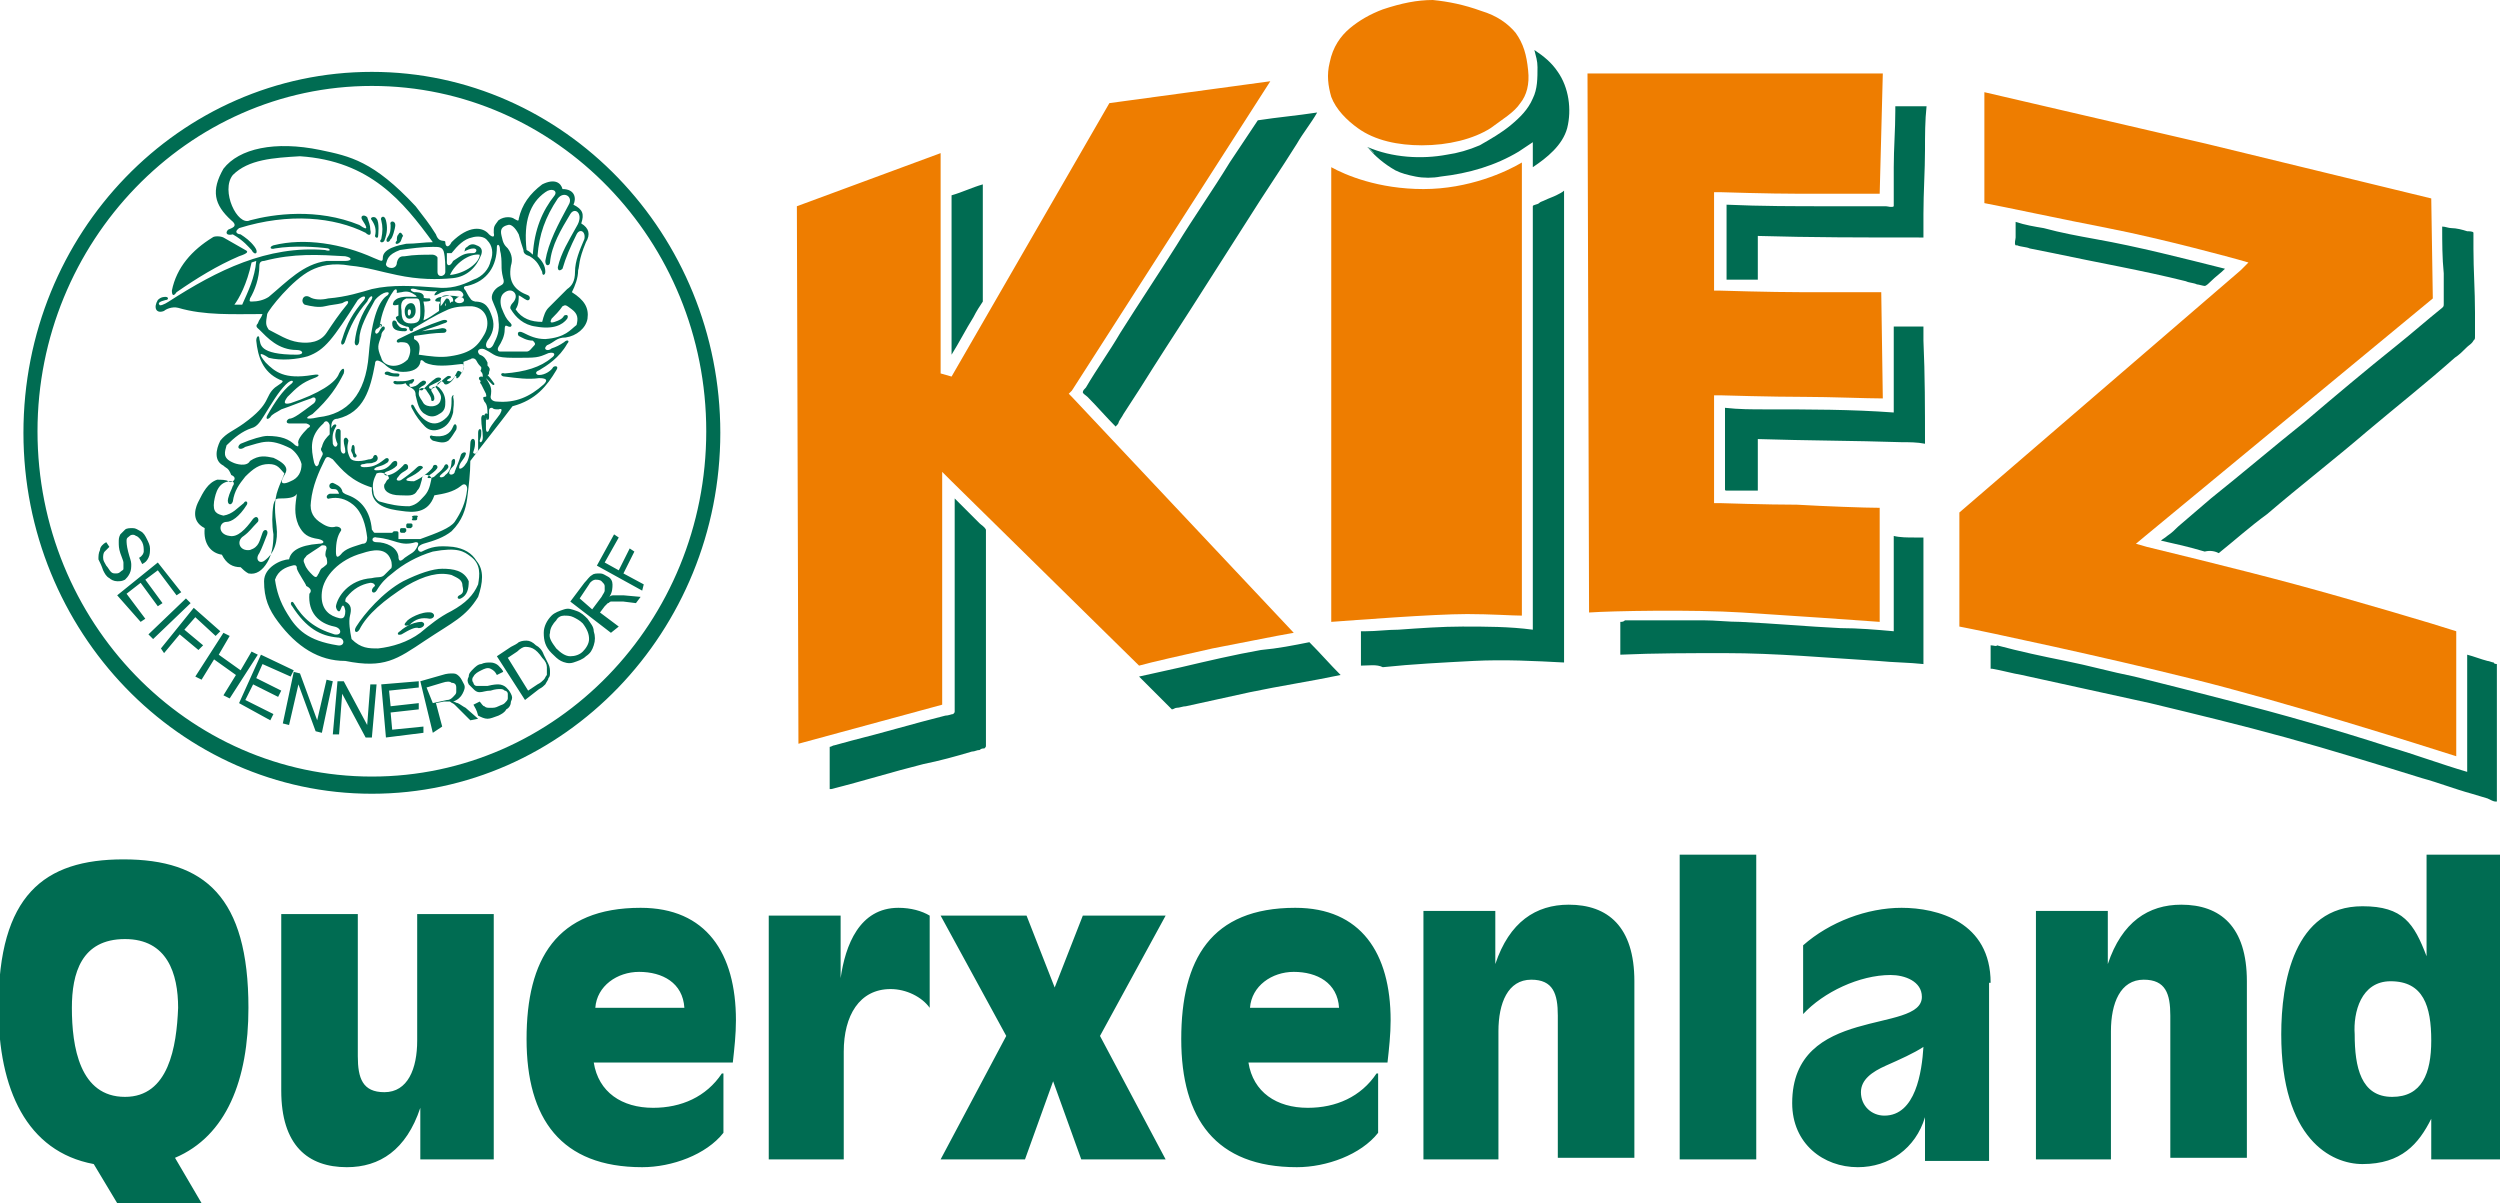 <svg version="1.1" xmlns="http://www.w3.org/2000/svg" width="160px" height="77px" viewBox="-219 362 160 77">
<path fill-rule="evenodd" clip-rule="evenodd" fill="#006C52" d="M-195.2,367.5c11.8,0,21.4,9.9,21.4,22.1  c0,12.2-9.6,22.1-21.4,22.1c-11.8,0-21.4-9.9-21.4-22.1C-216.6,377.5-207,367.5-195.2,367.5 M-195.2,366.6  c12.3,0,22.3,10.4,22.3,23.1c0,12.7-10,23.1-22.3,23.1c-12.3,0-22.3-10.4-22.3-23.1C-217.5,376.9-207.5,366.6-195.2,366.6z   M-206.5,405.3l1.8-2.8l0.4,0.2l-0.7,1.2l1.4,1l0.7-1.2l0.4,0.2l-1.8,2.8l-0.4-0.2l0.8-1.3l-1.4-1l-0.8,1.3L-206.5,405.3z   M-208.7,403.5l2.1-2.6l1.7,1.5l-0.3,0.3l-1.3-1.2l-0.7,0.8l1.2,1l-0.3,0.3l-1.2-1l-1,1.2L-208.7,403.5z M-209.5,402.6l2.4-2.3  l0.3,0.3l-2.4,2.3L-209.5,402.6z M-211.5,400.1l2.6-2.1l1.5,1.9l-0.3,0.2l-1.2-1.6l-0.8,0.6l1.1,1.5l-0.3,0.2l-1.1-1.5l-0.9,0.7  l1.2,1.6l-0.3,0.2L-211.5,400.1z M-212.2,396.7l0.2,0.3c-0.1,0.1-0.2,0.2-0.3,0.3c-0.1,0.1-0.1,0.3-0.1,0.4c0,0.2,0.1,0.3,0.2,0.5  c0.1,0.1,0.2,0.3,0.3,0.4c0.1,0.1,0.2,0.1,0.3,0.1c0.1,0,0.2,0,0.3-0.1c0.1-0.1,0.2-0.1,0.2-0.2c0-0.1,0-0.2,0-0.4  c0-0.1-0.1-0.3-0.2-0.6c-0.1-0.3-0.1-0.5-0.1-0.7c0-0.2,0-0.3,0.1-0.5c0.1-0.1,0.2-0.2,0.3-0.3c0.1-0.1,0.3-0.1,0.5-0.1  c0.2,0,0.3,0.1,0.5,0.2c0.2,0.1,0.3,0.3,0.4,0.5c0.1,0.2,0.2,0.4,0.2,0.6c0,0.2,0,0.4-0.1,0.6c-0.1,0.2-0.2,0.3-0.4,0.4l-0.2-0.4  c0.2-0.1,0.3-0.3,0.3-0.4c0-0.2,0-0.4-0.1-0.6c-0.1-0.2-0.3-0.4-0.4-0.4c-0.1-0.1-0.3-0.1-0.4,0c-0.1,0.1-0.2,0.1-0.2,0.3  c0,0.1,0,0.3,0.1,0.7c0.1,0.4,0.2,0.6,0.2,0.8c0,0.2,0,0.4-0.1,0.6c-0.1,0.2-0.2,0.3-0.3,0.4c-0.2,0.1-0.3,0.1-0.5,0.1  c-0.2,0-0.4-0.1-0.5-0.2c-0.2-0.1-0.3-0.3-0.4-0.5c-0.1-0.3-0.2-0.5-0.3-0.7c0-0.2,0-0.4,0.1-0.6  C-212.6,397-212.4,396.8-212.2,396.7z M-191.3,407l0.9-0.2c0.2,0,0.3-0.1,0.4-0.2c0.1-0.1,0.2-0.2,0.2-0.3c0-0.1,0-0.2,0-0.3  c0-0.2-0.1-0.3-0.3-0.3c-0.1-0.1-0.3-0.1-0.6,0l-1,0.3L-191.3,407z M-191.3,408.9l-0.8-3.3l1.4-0.4c0.3-0.1,0.5-0.1,0.7-0.1  c0.2,0,0.3,0.1,0.4,0.2c0.1,0.1,0.2,0.3,0.3,0.5c0.1,0.2,0,0.4-0.1,0.6c-0.1,0.2-0.3,0.4-0.6,0.5c0.1,0,0.2,0.1,0.3,0.1  c0.2,0.1,0.3,0.2,0.5,0.3l0.8,0.7l-0.5,0.1l-0.6-0.6c-0.2-0.2-0.3-0.3-0.4-0.4c-0.1-0.1-0.2-0.1-0.3-0.2c-0.1,0-0.1,0-0.2,0  c-0.1,0-0.1,0-0.2,0l-0.5,0.1l0.4,1.5L-191.3,408.9z M-194.3,409.2l-0.3-3.4l2.4-0.2l0,0.4l-1.9,0.2l0.1,1l1.8-0.2l0,0.4l-1.8,0.2  l0.1,1.1l2-0.2l0,0.4L-194.3,409.2z M-197.7,409l0.3-3.4l0.4,0l1.5,2.8l0.2-2.6l0.4,0l-0.3,3.4l-0.4,0l-1.5-2.8l-0.2,2.6L-197.7,409  z M-200.9,408.3l0.7-3.3l0.4,0.1l1.1,3l0.6-2.6l0.4,0.1l-0.7,3.3l-0.4-0.1l-1.1-3l-0.6,2.6L-200.9,408.3z M-177.9,399.8l-2.9-1.6  l1.1-2l0.3,0.2l-0.9,1.6l0.9,0.5l0.7-1.4l0.3,0.2l-0.7,1.4l1.3,0.7L-177.9,399.8z M-181.1,401l0.6-0.8c0.1-0.2,0.2-0.3,0.2-0.4  c0-0.1,0-0.2,0-0.3c0-0.1-0.1-0.2-0.2-0.3c-0.1-0.1-0.3-0.1-0.4-0.1c-0.1,0-0.3,0.1-0.4,0.3l-0.6,0.9L-181.1,401z M-179.9,402.5  l-2.6-2l0.9-1.2c0.2-0.2,0.3-0.4,0.5-0.5c0.1-0.1,0.3-0.1,0.5-0.1c0.2,0,0.3,0.1,0.5,0.2c0.2,0.1,0.3,0.3,0.3,0.5  c0,0.2,0,0.5-0.2,0.8c0.1-0.1,0.2-0.1,0.3-0.1c0.2,0,0.4,0,0.6,0l1.1,0.1l-0.3,0.4l-0.8-0.1c-0.2,0-0.4,0-0.5,0c-0.1,0-0.2,0-0.3,0  c-0.1,0-0.1,0.1-0.2,0.1c0,0-0.1,0.1-0.2,0.2l-0.3,0.4l1.2,0.9L-179.9,402.5z M-183.4,403.5c0.3,0.3,0.6,0.5,0.9,0.5  c0.3,0,0.6-0.1,0.8-0.3c0.2-0.2,0.4-0.5,0.4-0.8c0-0.3-0.1-0.6-0.4-1c-0.2-0.2-0.4-0.3-0.6-0.4c-0.2-0.1-0.4-0.1-0.6-0.1  c-0.2,0-0.4,0.1-0.5,0.3c-0.2,0.2-0.4,0.5-0.4,0.8C-183.9,402.8-183.7,403.1-183.4,403.5z M-183.7,403.8c-0.4-0.4-0.5-0.8-0.5-1.3  c0-0.4,0.2-0.8,0.5-1.1c0.2-0.2,0.5-0.3,0.8-0.4c0.3-0.1,0.5,0,0.8,0.1c0.3,0.1,0.5,0.3,0.7,0.5c0.2,0.3,0.4,0.5,0.4,0.8  c0.1,0.3,0.1,0.6,0,0.9c-0.1,0.3-0.2,0.5-0.5,0.7c-0.2,0.2-0.5,0.3-0.8,0.4c-0.3,0.1-0.6,0-0.8-0.1  C-183.3,404.2-183.5,404-183.7,403.8z M-185.2,406.2l0.6-0.4c0.2-0.1,0.3-0.2,0.4-0.3c0.1-0.1,0.1-0.2,0.2-0.3c0-0.1,0-0.3,0-0.5  c0-0.2-0.1-0.4-0.3-0.6c-0.2-0.3-0.4-0.5-0.6-0.6c-0.2-0.1-0.4-0.1-0.5-0.1c-0.1,0-0.3,0.1-0.5,0.3l-0.6,0.4L-185.2,406.2z   M-185.4,406.8l-1.8-2.8l0.9-0.6c0.2-0.1,0.4-0.2,0.5-0.3c0.2-0.1,0.4-0.1,0.5-0.1c0.2,0,0.4,0.1,0.6,0.3c0.2,0.1,0.4,0.3,0.5,0.6  c0.1,0.2,0.2,0.4,0.3,0.6c0.1,0.2,0.1,0.4,0.1,0.5c0,0.2,0,0.3-0.1,0.4c0,0.1-0.1,0.2-0.2,0.4c-0.1,0.1-0.2,0.2-0.4,0.3  L-185.4,406.8z M-188.7,407.1l0.4-0.2c0.1,0.1,0.2,0.3,0.3,0.3c0.1,0.1,0.2,0.1,0.4,0.1c0.2,0,0.3,0,0.5-0.1  c0.2-0.1,0.3-0.1,0.4-0.2c0.1-0.1,0.2-0.2,0.2-0.3c0-0.1,0-0.2,0-0.3c0-0.1-0.1-0.2-0.2-0.2c-0.1-0.1-0.2-0.1-0.3-0.1  c-0.1,0-0.3,0-0.6,0.1c-0.3,0-0.5,0.1-0.7,0.1c-0.2,0-0.3-0.1-0.4-0.2c-0.1-0.1-0.2-0.2-0.3-0.3c-0.1-0.2-0.1-0.3,0-0.5  c0-0.2,0.1-0.3,0.3-0.5c0.1-0.1,0.3-0.3,0.5-0.3c0.2-0.1,0.4-0.1,0.6-0.1c0.2,0,0.4,0.1,0.5,0.2c0.1,0.1,0.3,0.3,0.3,0.4l-0.4,0.2  c-0.1-0.2-0.2-0.3-0.4-0.4c-0.2-0.1-0.4,0-0.6,0.1c-0.2,0.1-0.4,0.2-0.5,0.4c-0.1,0.1-0.1,0.3,0,0.4c0,0.1,0.1,0.2,0.2,0.2  c0.1,0,0.3,0,0.7,0c0.4-0.1,0.6-0.1,0.7-0.1c0.2,0,0.4,0.1,0.5,0.2c0.1,0.1,0.2,0.2,0.3,0.4c0.1,0.2,0.1,0.3,0,0.5  c0,0.2-0.1,0.4-0.3,0.5c-0.1,0.2-0.3,0.3-0.5,0.4c-0.3,0.1-0.5,0.2-0.7,0.2c-0.2,0-0.4-0.1-0.6-0.2  C-188.5,407.4-188.6,407.3-188.7,407.1z M-203.7,407l1.4-3.1l2.1,1l-0.2,0.4l-1.8-0.8l-0.4,0.9l1.6,0.8l-0.2,0.4l-1.6-0.8l-0.5,1  l1.8,0.9l-0.2,0.4L-203.7,407z M-203.3,378c-0.5-0.3-0.9-0.5-1.4-0.8c-0.2-0.1-0.6-0.1-0.7,0c-1.3,0.8-2.3,1.9-2.6,3.4  c0,0.3,0.1,0.4,0.3,0.1c1.3-0.9,2.6-1.7,4-2.3C-203.1,378.2-203.1,378.1-203.3,378z M-204.7,391.8c-0.6-0.3-0.5-1-0.2-1.6  c0.4-0.5,0.8-0.6,1.5-1.1c1.8-1.3,1.3-1.7,2-2.3c0.4-0.3,0.7-0.4,0.3-0.5c-1.1-0.5-1.4-1.5-1.5-2.5c0-0.3,0.2-0.4,0.2-0.1  c0.1,0.3-0.1,1,2.4,1c0.5,0,0.4-0.3,0-0.3c-1.2,0-1.9-0.8-2.4-1.3c-0.1-0.1-0.3-0.2-0.1-0.4c0.1-0.3,0.2-0.3,0.3-0.6  c-1.9,0-3.7,0.1-5.4-0.4c-0.4-0.1-0.8,0.1-0.9,0.2c-0.5,0.2-0.7-0.2-0.4-0.7c0.2-0.2,0.4-0.2,0.5-0.2c0.2,0,0.2,0.2,0,0.2  c-0.4,0.1-0.5,0.2-0.4,0.3c0,0.1,0.3,0,0.6-0.2c3.1-2,6.3-3.6,10-3.3c0.3,0.1,0.4,0,0.2-0.1c-0.7-0.1-2.2-0.2-3.4,0  c-0.3,0.1-0.4-0.1-0.1-0.2c2-0.5,4.4-0.1,6.4,0.8c0.5,0.2,0.6,0.3,0.6,0c0-0.6,1-0.8,1.5-0.9c0.6,0,1.2-0.1,1.7-0.1  c-1.9-2.6-4-5.2-8.5-5.5c-1.7,0.1-3.3,0.2-4.3,1.2c-0.8,1,0.3,3.3,1.1,2.9c1.5-0.4,4.3-0.8,7,0.3c0.7,0.5,0.4,0,0.2-0.3  c-0.2-0.3,0.1-0.4,0.3-0.2c0.1,0.3,0.2,0.5,0.2,0.8c0.1,0.4-0.1,0.4-0.3,0.2c-2-1-4.9-1.3-8.1-0.3c-0.4,0.3,0,0.4,0.1,0.4  c0.3,0.2,0.6,0.4,0.9,0.8c0.3,0.4,0,0.6-0.2,0.2c-0.2-0.2-0.5-0.6-1.2-1c-0.4,0.1-0.5-0.1-0.3-0.3c0.2-0.1,0.7-0.2,0.2-0.6  c-1.1-1-1.3-1.9-0.5-3.3c1-1.3,3.3-1.8,6.2-1.2c1.9,0.4,3.4,0.7,6.1,3.6c0.6,0.8,0.8,1,1.3,1.8c0.2,0.6,0.6,0.3,0.6,0.5  c0,0.3,0.2,0.4,0.4,0c1.1-1.1,2-1,2.4-0.5c0.1,0.1,0.4,0.3,0.3-0.1c0-0.4,0-0.4,0.3-0.8c0.4-0.3,0.9-0.2,1-0.1  c0.2,0.1,0.3,0.2,0.3,0c0.2-0.9,0.7-1.6,1.5-2.2c0.8-0.4,1.2-0.1,1.3,0.3c0.8,0,0.9,0.6,0.7,1c0.6,0.3,0.7,0.6,0.5,1.2  c0.5,0.3,0.6,0.7,0.3,1.2c-0.5,1.2-0.4,1.5-0.5,1.8c0,0.5-0.2,1-0.4,1.4c0.8,0.5,1.1,1,1,1.7c-0.1,0.6-0.7,1.1-1.4,1.2  c-0.6,0-0.7,0.3-1.2,0.5c-0.3,0.3,0.1,0.4,0.3,0.2c0.3-0.1,0.5-0.2,0.8-0.4c0.2-0.2,0.4-0.1,0.2,0.1c-0.5,0.9-1.3,1.4-1.8,1.7  c-0.3,0.1-0.2,0.3,0,0.3c0.4,0,0.8-0.3,0.9-0.5c0.1-0.1,0.4-0.1,0.2,0.2c-0.6,1-1.3,1.9-2.8,2.3c-0.9,1.2-1.8,2.3-2.7,3.5  c0,0.8-0.1,1.6-0.2,2.4c-0.1,0.7-0.3,1.4-1,2.1c-0.5,0.4-1.1,0.6-1.8,0.8c-0.6,0.2-0.3,0.6-0.1,0.5c0.6-0.3,1-0.4,2-0.3  c0.7,0.1,1.2,0.4,1.5,0.9c0.5,0.6,0.4,1.4,0.1,2.3c-0.8,1.3-1.6,1.6-3.4,2.8c-1.8,1.2-2.6,1.8-5.1,1.3c-1.7,0-3.1-0.9-4.3-2.5  c-0.6-0.8-0.9-1.5-0.9-2.6c0-0.9,1.1-1.4,1.6-1.4c0.1-0.5,0.6-0.9,1.9-1c0.4,0,0.4-0.2,0-0.3c-0.7-0.1-1-0.3-1.3-0.9  c-0.3-0.7-0.2-1.3-0.1-2c-0.1,0.2-0.4,0.3-1,0.3c-0.3,0-0.4,0-0.5,0.4c-0.1,0.6-0.1,1.3,0,1.9c0,0.7-0.1,1.3-0.4,1.8  c-0.3,0.5-0.7,0.8-1.2,0.7c-0.2-0.1-0.4-0.3-0.5-0.4c-0.5,0-0.9-0.2-1.2-0.8c-0.7-0.1-1.2-0.7-1.1-1.7c-1-0.5-0.5-1.5-0.4-1.7  c0.3-0.6,0.6-1.2,1.2-1.4c0.2,0,0.6,0,0.7,0.1c0.2,0.2,0.7-0.2,0.2-0.4C-204.4,391.9-204.5,392-204.7,391.8z M-186,381.8  c0.2-0.3,0.2-0.6,0.2-0.9c0.2,0.1,0.3,0.2,0.5,0.3c0.2,0.1,0.3-0.2,0.1-0.3c-0.8-0.3-1.3-0.8-1.1-1.9c0.1-0.3,0.1-0.7-0.2-1.1  c-0.2-0.2-0.3-0.3-0.4-0.8c-0.1-0.4,0-0.6,0.4-0.7c0.3-0.1,0.6,0.4,0.7,0.6c0.1,0.4,0.2,0.7,0.3,1c0,0.2,0.1,0.3,0.4,0.4  c0.5,0.3,0.6,0.6,0.8,1c0,0.3,0.2,0.2,0.2,0c0-0.4-0.2-0.7-0.5-1c0.1-1.4,0.5-2.5,1.3-3.7c0.4-0.5,1-0.1,0.7,0.4  c-0.7,1.3-1.3,2.4-1.5,3.6c0,0.4,0.3,0.3,0.3,0.1c0.1-1.1,0.7-2.1,1.3-3.1c0.3-0.5,0.9,0,0.4,0.8c-0.5,0.9-1,1.7-1.2,2.6  c0,0.3,0.2,0.2,0.3,0.1c0.2-0.7,0.5-1.4,0.9-2.2c0.2-0.4,0.6-0.2,0.5,0.3c-0.3,0.7-0.6,1.4-0.6,2.1c0,0.6-0.2,0.9-0.5,1.1  c-0.4,0.4-0.8,0.8-1.2,1.2c-0.2,0.2-0.3,0.5-0.4,0.9C-185,382.6-185.6,382.4-186,381.8z M-184.9,378.3c-0.1-0.1-0.2-0.2-0.4-0.3  c-0.2-1.8,0.2-3,1.2-3.7c0.4-0.3,0.8-0.1,0.6,0.2C-184.3,375.5-184.8,376.7-184.9,378.3z M-186.8,380.8c-0.2,0.2-0.2,0.6-0.1,0.9  c0.2,0.5,0.3,0.7,0.5,0.9c0.1,0.1,0.2,0.2,0.1,0.3c-0.2,0.1-0.4-0.3-0.4,0.2c0,0.4-0.2,0.8-0.4,1.1c-0.1,0.2,0,0.3,0.1,0.3  c0.6,0,1.1,0,1.7,0c0.2,0,0.3-0.2,0.5-0.4c0.1-0.1,0-0.2-0.1-0.3c-0.4,0-0.7-0.2-0.9-0.3c-0.1-0.1-0.1-0.4,0.3-0.2  c0.4,0.2,0.8,0.4,1.4,0.4c1.3-0.1,1.6-0.6,2-0.9c0.1-0.4,0.1-0.7-0.3-1c-0.4-0.3-0.4-0.3-0.6-0.2c-0.2,0.3-0.5,0.6-0.7,0.8  c-0.1,0.2-0.1,0.3,0.2,0.2c0.3-0.1,0.5-0.2,0.6-0.4c0.2-0.1,0.3,0,0.2,0.2c-0.3,0.4-0.9,0.7-2,0.5c-0.8-0.1-1.3-0.6-1.6-1.1  c-0.1-0.1,0-0.3,0.1-0.4c0.2-0.2,0.3-0.5,0.1-0.7C-186.3,380.5-186.6,380.6-186.8,380.8z M-194.2,380.9c-0.5,0.3-1,1.3-1.2,3.8  c-0.2,2.6-1.4,3.8-3.2,4c-0.4,0.1-1.2,0.2-0.4-0.2c1.1-1,1.6-1.8,2-2.6c0.1-0.4-0.1-0.4-0.3,0c-0.2,0.6-1.3,1.3-3.1,1.9  c-0.4,0.1-0.5,0-0.2-0.4c0.6-0.6,0.9-0.9,1.7-1.2c0.3-0.1,0.5-0.3-0.1-0.2c-1.8,0.3-2.4-0.2-3-0.8c-0.5-0.6-0.4-0.7,0.2-0.3  c0.8,0.2,1.8,0.1,2.5-0.1c1.1-0.4,1.6-1.1,3.2-3.6c0.3-0.3,0.6-0.3,0.4,0c-0.7,0.8-1.1,1.5-1.4,2.5c-0.2,0.4,0.1,0.5,0.2,0.1  c0.3-0.9,0.7-1.7,1.4-2.5c0.2-0.5,0.5-0.4,0.2,0c-0.6,0.8-0.9,1.7-1,2.6c0,0.3,0.3,0.3,0.3-0.2c0-0.7,0.5-1.6,1-2.5  C-194.5,380.6-193.9,380.6-194.2,380.9z M-187.9,386.2c0.3,0.5,0.4,0.6,0.3,1.2c0,0.2,0.2,0.3,0.4,0.3c1.2,0.1,2.1-0.3,3-1.1  c0.2-0.2,0.3-0.4-0.3-0.4c-0.7,0.1-1.4,0-2.2-0.1c-0.3,0-0.3-0.3,0-0.2c1.3-0.1,2.3-0.4,3-1c0.3-0.2,0.2-0.4-0.2-0.3  c-0.7,0.3-0.7,0.3-2.2,0.3c-1.3,0-1.2-0.2-1.8-0.5c-0.3-0.2-0.7,0-0.4,0.3c0.3,0.1,0.4,0.3,0.5,0.5c0,0.1,0,0.1,0,0.2  c0.1,0.1,0.2,0.2,0.1,0.4c0,0.1,0,0.2-0.1,0.2c0.2,0.2,0.4,0.5,0.4,0.5c0.1,0.1,0,0.2-0.1,0.1C-187.7,386.4-187.8,386.3-187.9,386.2  z M-187.9,388.9c0,0.1,0,0.3,0,0.5c0,0.4,0.2,0.2,0.2,0.1c0.2-0.4,0.5-0.7,0.7-1c0.1-0.2,0.2-0.4-0.1-0.3c-0.2,0-0.3,0-0.4-0.1  c-0.1,0-0.2,0-0.2,0.2c0,0.1,0,0.2,0,0.4c0,0.2-0.1,0.2-0.2,0.1C-187.8,388.8-187.8,388.8-187.9,388.9  C-187.8,388.9-187.9,388.9-187.9,388.9z M-195,385.3c-0.3,1.6-0.7,3.1-2.4,3.5c-0.4,0-0.4,0.4-0.4,0.6c0.2-0.4,0.4-0.2,0.3-0.1  c-0.3,0.5-0.2,0.8-0.2,1.1c0.1,0.3,0.3,0.2,0.3,0c-0.1-0.2-0.2-0.5-0.1-0.8c0-0.2,0.3-0.2,0.3,0c0,0.4,0,0.7,0,1.1  c0,0.4,0.3,0.4,0.3,0.2c0-0.3-0.1-0.4-0.1-0.7c0-0.2,0.2-0.3,0.3,0c-0.1,0.4-0.1,0.7,0.1,1.1c0.1,0.2,0.5,0.3,1.2,0.1  c0.2,0,0.3-0.1,0.3-0.2c0.2-0.3,0.5,0.3,0,0.4c-0.2,0.1-0.3,0-0.6,0.1c-0.3,0-0.3,0.2,0,0.2c0.5,0,0.8-0.1,1.3-0.5  c0.2-0.2,0.4,0,0.2,0.2c-0.3,0.2-0.4,0.2-0.7,0.3c-0.2,0.1-0.2,0.2,0,0.2c0.4,0,0.7-0.1,1-0.5c0.2-0.2,0.4-0.1,0.3,0.2  c-0.2,0.2-0.4,0.3-0.7,0.4c-0.2,0.1-0.1,0.3,0.2,0.2c0.4-0.1,0.7-0.4,0.9-0.6c0.1-0.2,0.4-0.1,0.3,0.2c-0.2,0.2-0.4,0.2-0.6,0.5  c-0.3,0.3,0.1,0.3,0.2,0.2c0.3-0.2,0.7-0.5,1-0.8c0.2-0.2,0.5,0,0.3,0.1c-0.3,0.3-0.5,0.4-0.9,0.6c-0.3,0.2,0.2,0.2,0.4,0.2  c0.5-0.2,1.1-0.7,1.2-0.9c0-0.2,0.3-0.2,0.3,0c0,0.1-0.2,0.3-0.5,0.5c-0.4,0.3,0.2,0.2,0.3,0.1c0.3-0.3,0.4-0.3,0.6-0.6  c0.1-0.3,0.3-0.2,0.3,0c-0.1,0.2-0.3,0.3-0.5,0.5c-0.2,0.2,0.2,0.2,0.3,0c0.3-0.2,0.4-0.6,0.4-0.9c0.1-0.2,0.3-0.2,0.2,0.2  c-0.1,0.2-0.2,0.2-0.3,0.4c-0.2,0.4,0.3,0.3,0.3,0.1c0.1-0.3,0.3-0.7,0.4-1.1c0.1-0.2,0.4-0.2,0.3,0c-0.1,0.3-0.3,0.4-0.4,0.7  c-0.1,0.4,0.3,0.1,0.4-0.1c0.2-0.2,0.3-0.8,0.3-1.3c0-0.4,0.3-0.4,0.3-0.1c0,0.2,0,0.3-0.1,0.6c-0.1,0.1,0.2,0.3,0.3-0.1  c0-0.5,0-0.7,0-1.1c0-0.3,0.2-0.3,0.2-0.1c0,0.3,0,0.3-0.1,0.6c0,0.2,0.2,0.1,0.2-0.2c0-0.5-0.1-0.7-0.1-1.2c0-0.2,0.1-0.3,0.2-0.2  c0-0.1,0.1-0.2,0.2-0.1c0-0.3,0-0.6-0.2-0.8c-0.1-0.2-0.1-0.3,0-0.3c0.2,0,0.1-0.1,0.1-0.2c-0.1-0.2-0.2-0.4-0.3-0.6  c-0.1-0.1-0.1-0.2,0-0.2c-0.2-0.1-0.2-0.3,0-0.3c0.1,0,0.1,0,0.1,0.1c0,0,0,0,0,0c0-0.2,0-0.3-0.1-0.4c-0.1-0.1,0-0.1,0-0.2  c0,0,0,0,0-0.1c-0.1-0.1-0.2-0.2-0.3-0.4c-0.1-0.2-0.3-0.2-0.4-0.1c-0.1,0-0.2,0.1-0.3,0.1c-0.1,0.1-0.2-0.1-0.1,0.4  c0,0.2-0.2,0.4-0.3,0.6c-0.1,0.1-0.2,0.2-0.2,0c0-0.1-0.1,0-0.1,0c-0.1,0.3-0.6,0.7-0.7,0.4c-0.1-0.1-0.1-0.1-0.2-0.1  c-0.1,0.1-0.2,0.1-0.2,0.2c0,0.1-0.1,0.1,0.1,0.2c0.2,0.2,0.4,0.5,0.4,0.9c0,0.3,0,0.6-0.4,0.8c-0.3,0.2-0.6,0.2-0.9,0  c-0.4-0.2-0.5-0.8-0.6-1.2c0-0.3-0.1-0.4-0.5-0.6c-0.1-0.1-0.2-0.2-0.1-0.2c-0.2,0.1-0.3,0.1-0.6,0.1c-0.3,0-0.3-0.3,0-0.2  c0.5,0,0.6,0,0.9-0.1c0.2-0.1,0.3,0,0.1,0.2c0,0.1-0.2,0-0.2,0.1c0,0.2,0.1,0.2,0.4,0.1c0.2-0.1,0.2-0.2,0.4-0.3  c0.1-0.1,0.4,0,0.2,0.2c-0.1,0.1-0.2,0.1-0.3,0.2c-0.2,0.1,0.1,0.3,0.2,0.1c0.2-0.2,0.5-0.5,0.8-0.7c0.2-0.1,0.5,0,0.2,0.2  c-0.2,0.1-0.4,0.2-0.6,0.3c-0.1,0.1,0,0.3,0.3,0.1c0.3-0.2,0.5-0.5,0.8-0.7c0.1-0.1,0.4,0,0.2,0.1c-0.2,0.1-0.3,0.2,0,0.2  c0.2-0.1,0.3-0.3,0.4-0.5c0.1-0.2,0.1-0.2,0.3-0.1c0.1,0.2,0.2-0.3,0.2-0.4c0-0.1-0.1-0.1-0.2-0.1c-0.8,0.1-1.7,0.2-2.3-0.1  c-0.2-0.2-0.3-0.2-0.3,0c-0.1,0.4-0.5,0.6-1.1,0.6c-0.5,0-0.9-0.2-1.2-0.5C-194.8,385-195,385-195,385.3z M-194.1,385.8  c0.2,0.1,0.3,0.1,0.5,0.1c0.2,0,0.2,0.1,0.1,0.2c-0.2,0-0.5,0-0.7-0.1C-194.5,386-194.4,385.7-194.1,385.8z M-191.4,387.6  c0,0.1,0.2,0.1,0.2-0.1c0-0.2-0.1-0.3-0.2-0.5c0-0.2,0.2-0.3,0.3-0.2c0.2,0.3,0.4,0.5,0.3,0.8c-0.1,0.5-0.9,0.5-1.1,0.2  c-0.1-0.2-0.3-0.4-0.3-0.6c0-0.6,0.5-0.3,0.5-0.2C-191.5,387.3-191.4,387.4-191.4,387.6z M-190.1,387.5c0,0.4,0,0.9-0.3,1.2  c-0.4,0.4-0.8,0.5-1.2,0.3c-0.4-0.2-0.7-0.6-0.9-1c-0.1-0.2-0.3-0.1-0.1,0.2c0.2,0.4,0.5,0.8,0.8,1.1c0.3,0.3,0.7,0.3,1.1,0.1  c0.4-0.2,0.6-0.6,0.7-1c0-0.3,0.1-0.6,0-1C-189.9,387.2-190.1,387.3-190.1,387.5z M-191.3,389.9c0.7,0.1,1.1-0.1,1.3-0.6  c0.1-0.3,0.3-0.1,0.2,0.2c-0.2,0.3-0.3,0.5-0.5,0.7c-0.3,0.2-0.6,0.1-1,0C-191.6,390-191.5,389.8-191.3,389.9z M-200.7,386.6  c-0.5,0.5-0.9,1.2-1.4,2c-0.2,0.3-0.4,0.7-0.8,0.8c-0.6,0.2-1.1,0.6-1.6,1.1c-0.1,0.4-0.3,0.8,0.4,1.1c0.2,0.1,0.9,0.3,1.1-0.1  c0.6-0.4,1-0.3,1.5-0.2c1.3,0.6,0.7,1,0.6,1.3c-0.2,0.4,0.1,0.4,0.5,0.2c0.5-0.2,0.7-0.6,0.7-1.1c-0.1-0.4-0.4-0.8-0.7-1  c-1.4-0.7-1.8-0.4-2.9-0.1c-0.4,0.3-0.6,0-0.3-0.2c0.7-0.3,1.4-0.5,1.7-0.5c0.9,0,1.4,0.2,1.8,0.6c0.2,0.1,0.2,0.1,0.2-0.1  c-0.1-0.2,0.2-0.6,0.6-1c0.2-0.1,0.2-0.2-0.1-0.3c-0.4,0-0.8,0-1.1,0c-0.2,0-0.2-0.2,0-0.3c0.3,0,0.8-0.4,1.6-1  c0.2-0.2,0.1-0.5-0.2-0.3c-0.6,0.2-1.3,0.5-1.9,0.7c-0.3,0.2-0.6,0.3-0.7,0.5c-0.2,0.2-0.3,0.1-0.2-0.1c0.5-0.9,1-1.6,1.5-2  C-200.1,386.4-200.3,386.2-200.7,386.6z M-198.3,389.1c-0.9,0.8-0.8,1.6-0.6,2.5c0.1,0.3,0.2,0.3,0.3,0.1c0-0.1,0.1-0.3,0.2-0.5  c0.2-0.3-0.2-0.3,0-0.6c0.1-0.4,0.3-0.6,0.5-0.8c0-0.2,0-0.3,0-0.6C-198,388.9-198.2,388.9-198.3,389.1z M-201.8,391.7  c-0.6,0-1,0.3-1.5,0.8c-0.4,0.5-0.7,0.9-0.8,1.6c-0.1,0.3-0.4,0.2-0.3-0.2c0.1-0.4,0.2-0.5,0.3-0.8c0.1-0.1,0.1-0.3-0.1-0.3  c-0.8,0-1,0.7-1.1,1.3c-0.1,0.7,0.2,0.8,0.6,0.9c0.6-0.1,0.9-0.5,1.3-0.8c0.1-0.2,0.3-0.1,0.2,0.1c-0.5,0.8-1,1.1-1.3,1.1  c-0.5,0-0.6,0.8,0.2,0.9c0.5,0.1,1-0.4,1.5-1.1c0.3-0.3,0.4,0.1,0.3,0.2c-0.4,0.4-0.5,0.6-0.9,0.9c-0.5,0.3-0.3,1,0.4,0.9  c0.6-0.2,0.6-0.6,0.8-1.1c0.1-0.3,0.4-0.2,0.3,0.1c-0.2,0.5-0.3,0.8-0.5,1.2c-0.3,0.4,0,0.7,0.3,0.5c0.7-0.5,0.9-1.3,0.8-2.2  c-0.1-0.8-0.2-1.6,0.1-2.4c0.1-0.3,0.3-0.7,0.4-1C-201.1,392-201.2,391.7-201.8,391.7z M-194.9,392.3c-0.2,0.4-0.3,0.7-0.2,1.2  c0,0.3,0.3,0.6,0.4,0.6c0.7,0.2,1.2,0.3,1.9,0.3c0.5-0.1,0.7-0.4,0.9-0.6c0.3-0.3,0.4-0.6,0.5-1.1c0.1-0.3-0.6-0.5-0.6,0  c-0.1,0.3-0.1,0.5-0.3,0.7c-0.2,0.4-0.6,0.3-1.1,0.3c-0.7,0-1.1-0.3-1-0.7c0.1-0.1,0.1-0.2,0.2-0.3  C-193.9,392.6-194.4,392.1-194.9,392.3z M-193.3,395.8h0.2c0,0,0.1,0,0.1,0.1l0,0.1c0,0-0.1,0.1-0.1,0.1h-0.2c0,0-0.1,0-0.1-0.1  l0-0.1C-193.4,395.9-193.4,395.8-193.3,395.8z M-192.9,395.5h0.2c0,0,0.1,0,0.1,0.1l0,0.1c0,0-0.1,0.1-0.1,0.1h-0.2  c0,0-0.1,0-0.1-0.1l0-0.1C-193,395.6-193,395.5-192.9,395.5z M-192.5,395l0.2,0c0,0,0.1,0.1,0,0.1l0,0.1c0,0.1-0.1,0.1-0.1,0.1  l-0.2,0c0,0-0.1-0.1,0-0.1l0-0.1C-192.7,395.1-192.6,395-192.5,395z M-198.2,391.4c-0.4,0.8-0.8,1.7-0.9,2.7  c-0.1,0.7,0.2,1.1,0.7,1.4c0.3,0.2,0.6,0.3,0.9,0.2c0.3,0,0.4,0.2,0.3,0.3c-0.2,0.3-0.3,0.7-0.3,1.3c0,0.4,0.1,0.4,0.3,0.2  c0.3-0.4,0.8-0.5,1.4-0.7c0.2,0,0.3-0.1,0.3-0.4c-0.1-0.8-0.3-1.6-0.9-2.1c-0.5-0.4-1-0.5-1.5-0.4c-0.2,0.1-0.3-0.2,0-0.3  c0.2,0,0.3,0,0.6,0c-0.1-0.3-0.2-0.3-0.4-0.3c-0.3,0-0.3-0.4,0-0.4c0.2,0.1,0.5,0.2,0.6,0.5c0,0.1,0.1,0.2,0.4,0.3  c0.8,0.3,1.4,1,1.5,2.2c0.1,0.1,0.1,0.2,0.2,0.2c0.4,0,0.8,0,1.1,0c0,0,0.1-0.1,0.1-0.1h0.2c0,0,0.1,0,0.1,0.1l0,0.1c0,0,0,0,0,0.1  c0,0.1,0,0.1,0,0.2c0.5,0,0.9,0,1.4,0c1.1-0.4,1.9-0.7,2.2-1.1c0.4-0.6,0.7-1.2,0.8-2.1c0-0.3-0.2-0.4-0.4-0.2  c-0.5,0.4-1.1,0.5-1.7,0.6c-0.4,1.2-1.4,1.1-2.1,1c-0.8-0.1-2-0.3-1.9-1.5c-1.3-0.4-1.9-1.1-2.5-1.8  C-198,391.2-198.1,391.2-198.2,391.4z M-194.9,396.4c-0.3-0.1-0.4,0.3,0,0.3c0.6,0,1.3,0.3,1.4,0.9c0,0.3,0.1,0.4,0.4,0.1  c0.4-0.3,0.6-0.3,0.8-0.7c0.1-0.2,0.1-0.3-0.1-0.3C-193.4,397-193.7,396.5-194.9,396.4z M-202.9,378.8c-0.3,1.4-0.8,2.3-1.1,2.7  l0.5,0c0.4-0.9,0.8-1.7,0.9-2.8L-202.9,378.8z M-202.9,381.3c0.4,0,0.8-0.1,1.1-0.3c1.2-1,2.2-2.1,3.7-2.3c0.4,0,0.8,0,1.2,0  c0.4,0,0.5-0.2,0-0.3c-1.7-0.1-3.3-0.2-5.2,0.3c-0.2,0-0.3,0.1-0.3,0.3c0,0.8-0.3,1.6-0.6,2.1C-203,381.2-203.1,381.3-202.9,381.3z   M-195.2,376.1c0.2,0.3,0.3,0.6,0.2,1c0,0.1,0.2,0.2,0.2,0c0,0,0.1-0.9-0.1-1.1C-195,375.8-195.4,375.9-195.2,376.1z M-194.6,376.1  c-0.1-0.2,0.2-0.4,0.3,0c0.1,0.4,0.1,0.8-0.1,1.3c-0.1,0.2-0.4,0.1-0.2-0.1C-194.5,376.8-194.5,376.5-194.6,376.1z M-194,376.4  c-0.1-0.3,0.3-0.3,0.3,0c0,0.2-0.2,0.9-0.3,0.9c-0.1,0.3-0.4,0.2-0.2-0.1C-194,376.9-194,376.7-194,376.4z M-190.1,378.2  c0.4-0.5,0.8-0.9,1.3-1c0.3-0.1,0.8-0.1,1,0.2c0.3,0.3,0.4,0.8,0.2,1.3c-0.1,0.5-0.5,1-1.1,1.2c-0.8,0.4-1.5,0.6-2.4,0.5  c-1.4-0.1-2.8-0.2-4.1,0.1c-0.7,0.2-1.6,0.5-2.8,0.6c-0.4,0.1-0.9,0.1-1.2-0.1c-0.4-0.2-0.6,0.3-0.3,0.5c0.4,0.1,0.9,0.2,1.3,0.1  c0.4-0.1,0.7-0.1,1.1-0.2c0.5-0.3,0.4,0,0.3,0.1c-0.5,0.6-0.9,1.2-1.3,1.8c-0.4,0.6-1.1,0.7-1.8,0.6c-0.7-0.1-1.3-0.5-1.9-0.8  c-0.2-0.3-0.2-0.4-0.1-1c0.1-0.3,1.6-2.2,2.8-2.8c0.6-0.3,1.4-0.5,2.5-0.3c1.1,0.1,2,0.4,3,0.6c1.4,0.3,2.6,0.3,3.6,0.2  c0.9-0.1,1.5-0.7,1.8-1.5c0.1-0.3,0-0.5-0.3-0.6c-0.2-0.1-0.4-0.1-0.6,0.1c-0.2,0.1-0.1,0.2-0.2,0.3c0.2-0.1,0.4-0.2,0.6-0.2  c0.3,0,0.2,0.3,0,0.3c-0.6,0-0.7,0.1-1.3,0.5c-0.2,0.4-0.4,0.3-0.4,0.1V378.2z M-188.3,378.3c0,0.5-0.9,1.2-1.9,1.3  C-189.9,378.9-189,378.2-188.3,378.3z M-194.3,378.9c0.1-0.3,0.1-0.6,0.9-0.9c0.7-0.1,1.4-0.2,2.1-0.2c0.4,0,0.6,0,0.7,0.3  c0.1,0.4,0.1,0.9,0.1,1.3c0,0.3-0.5,0.4-0.5,0c0-0.3,0-0.6,0-0.9c0-0.1-0.2-0.2-0.3-0.2c-0.6,0-1.2,0-1.8,0.1c-0.2,0-0.4,0-0.5,0.4  C-193.6,379.3-194.3,379.2-194.3,378.9z M-194.7,382.9c0.1-0.8,0.4-1.6,0.9-2.3c0.2-0.2,0.2,0,0.2,0.1c-0.1,0.1,0.2,0,0.3,0  c0.4-0.1,0.6,0,0.9,0.2c0.1,0.1,0.1,0.1-0.1,0.1c-0.3,0-1-0.1-1.3,0.3c-0.1,0.2-0.1,0.3,0.3,0.2c0,0.2,0,0.4,0,0.7  c-0.2,0.1-0.2,0.1-0.1,0.3c0.1,0.2,0.3,0.3,0.6,0.4c0.3,0,0.1,0.2,0.3,0.3c0.2,0,0.1-0.2,0.2-0.2c0.7-0.4,1.1-0.7,2.2-1.2  c0.5-0.2,1-0.2,1.5-0.2c1,0.1,1.2,1.1,0.8,1.8c-0.4,0.7-0.8,1.2-2.2,1.4c-0.6,0.1-1.3,0-2-0.1c0.1-0.5,0.1-0.8-0.3-1  c0-0.1,0-0.1,0-0.2c0.7-0.1,1.3-0.2,1.9-0.2c0.2,0,0.3-0.3-0.1-0.3c-0.4,0.1-0.8,0.1-1.3,0.2c0.5-0.2,0.9-0.3,1.4-0.5  c0.4-0.1,0.2-0.3-0.1-0.2c-0.9,0.3-1.8,0.7-2.8,1.2c-0.2,0.1-0.1,0.3,0.1,0.2c0.2,0,0.4,0,0.5,0.1c0.3,0.3,0.1,0.8,0,1  c-0.7,0.7-1.6,0.4-1.7-0.1c-0.3-0.7-0.2-0.8,0-1.4c0-0.2,0.1-0.3,0.2-0.4c0.1-0.2-0.1-0.3-0.2-0.1c-0.1,0.1-0.1,0.2-0.2,0.3  c-0.2,0.2-0.3-0.2,0-0.3c0.1-0.1,0.1-0.1,0.2-0.1c0.1,0,0-0.3-0.1-0.1C-194.6,382.8-194.6,382.9-194.7,382.9z M-193.9,382.7  c0,0.4,0.3,0.5,0.8,0.5c0.2,0,0.2-0.2,0-0.2c-0.2,0-0.3,0-0.5-0.3C-193.6,382.5-193.9,382.4-193.9,382.7z M-192.4,380.5  c0.2,0.1,1.4,0.2,1.4,0.1c-0.1,0.1-0.2,0.2-0.2,0.3c0.2,0,0.4-0.2,0.5-0.2c0.3-0.1,0.6-0.1,1-0.1c0.4,0,0.5,0.5,0.1,0.4  c-0.4-0.1-0.7-0.1-1.1,0c-0.4,0-0.6,0.3-0.3,0.3c0.2,0,0.2,0,0.1,0.2c0,0.2,0,0.3,0,0.4c-0.3,0.2-0.7,0.5-1,0.6  c0.1-0.4,0.1-0.8,0-1.2c0.2,0,0.6,0,0.4-0.2c-0.6,0-0.3-0.1-0.4-0.2c-0.1-0.2-0.4-0.2-0.6-0.2C-192.8,380.6-192.8,380.4-192.4,380.5  z M-190.8,381.6c0-0.2,0-0.1,0-0.3c0-0.3,0.1-0.4,0.4-0.4c0.2,0,0.4,0.1,0.4,0.3c0,0.1,0,0.1,0,0.1c-0.1,0-0.1,0-0.2,0.1  c0-0.2-0.1-0.3-0.2-0.3C-190.5,381.1-190.6,381.4-190.8,381.6C-190.7,381.6-190.8,381.6-190.8,381.6z M-190.5,381.4  C-190.4,381.4-190.4,381.4-190.5,381.4c0.1,0.1,0,0.2,0,0.2C-190.5,381.6-190.5,381.5-190.5,381.4  C-190.5,381.4-190.5,381.4-190.5,381.4z M-189.6,381c0.2,0,0.3,0.1,0.3,0.2c0,0.1-0.1,0.2-0.3,0.2c-0.2,0-0.3-0.1-0.3-0.2  C-189.8,381.1-189.7,381-189.6,381z M-187.2,377.8c0,1.2-0.6,2.2-1.9,2.5c-0.2,0-0.3,0.1-0.1,0.3c0,0,0.2,0.4,0.3,0.5  c0.1,0.2,0.4,0.2,0.3,0.2c0.7,0,0.9,0.4,1.1,1c0.2,0.6,0,1.1-0.3,1.5c-0.3,0.5,0.2,0.7,0.4,0.2c0.2-0.4,0.4-0.8,0.3-1.5  c0-0.5-0.3-1-0.4-1.3c-0.1-0.3,0.1-0.7,0.5-0.9c0.2-0.1,0.3-0.2,0.2-0.5c-0.1-0.4-0.1-0.6-0.1-0.8c0-0.8-0.1-0.9-0.1-1  C-187,377.6-187.2,377.6-187.2,377.8z M-194.4,398.8c0.2-0.2,0.2-0.2,0.4-0.4c0.1,0,0.1-0.4,0-0.6c-0.3-0.8-1.2-0.6-1.8-0.4  c-1.5,0.4-2.5,1.5-2.6,2.5c-0.1,0.9,0.3,1.4,0.9,1.6c0.3,0.1,0.6,0.2,0.6-0.4c0,0-0.1-0.7-0.3-0.1c-0.1,0.3-0.3,0-0.3-0.2  c0.1-0.6,0.8-1.7,2.3-1.8C-194.8,398.9-194.6,399-194.4,398.8z M-199.4,397.6c-0.2,0.2-0.2,0.3-0.1,0.5c0.1,0.3,0.3,0.5,0.5,0.7  c0.3,0.3,0.3,0,0.4-0.1c0.1-0.2,0.1-0.3,0.3-0.4c0.2-0.2,0.3-0.1,0.2-0.6c-0.1-0.1-0.1-0.3,0-0.6c0-0.2-0.1-0.2-0.3-0.2  C-198.5,397-199.5,397.6-199.4,397.6z M-200,398.4c0-0.1,0-0.3-0.3-0.2c-0.4,0.1-0.9,0.3-1.1,0.9c0.1,0.7,0.3,1.4,0.8,2.2  c0.6,1,1.3,1.7,3.2,2c0.5,0.1,0.5-0.5,0-0.5c-1.1-0.1-2-0.6-2.9-2c-0.2-0.2,0-0.4,0.1-0.2c0.6,1,1.3,1.6,2.6,2  c0.5,0.1,0.5-0.4,0-0.5c-1-0.2-1.7-0.9-1.6-2.1c0.1-0.1,0.2-0.3-0.2-0.5C-199.4,399.4-199.9,398.7-200,398.4z M-195.3,399.3  c-0.6,0.1-1.1,0.4-1.5,0.9c-0.1,0.1-0.1,0.2-0.1,0.3c0.4,0.2,0.4,0.5,0.3,0.9c-0.1,0.4,0,1,0.1,1.5c0.6,0.6,1.1,0.6,1.7,0.6  c0.9-0.1,1.9-0.4,2.7-1c0.6-0.5,1.2-1,2-1.4c0.9-0.5,1.4-1,1.7-1.7c0.1-0.6,0.2-1.3-0.5-1.8c-0.4-0.3-0.8-0.6-2.4-0.3  c-1,0.3-1.9,0.8-2.6,1.4c-0.4,0.3-0.7,0.6-1,1.1c-0.2,0.3-0.5,0-0.1-0.3C-195,399.4-195.1,399.3-195.3,399.3z M-189.6,400.1  c-0.2,0.1-0.1,0.3,0.1,0.2c0.4-0.2,0.5-0.6,0.5-1.1c-0.3-0.7-1-0.8-1.7-0.8c-0.6,0-1.5,0.3-2.5,0.8c-1.3,0.7-2.5,2.1-3,2.9  c-0.2,0.3,0,0.5,0.2,0.2c0.5-1,1.6-1.9,3-2.8c1.2-0.7,2.1-0.9,2.9-0.7c0.4,0.2,0.7,0.3,0.7,0.7C-189.3,399.9-189.4,400-189.6,400.1z   M-193,401.8c0.1-0.2,1-0.7,1.6-0.6c0.3,0.1,0.2,0.4-0.1,0.4c-0.5-0.1-0.9,0-1.3,0.4C-193.1,402.1-193.2,402-193,401.8z   M-193.4,402.4c0.1-0.1,0.7-0.6,1.4-0.6c0.3,0.1,0.1,0.4-0.2,0.4c-0.2-0.1-0.6,0.1-1.1,0.4C-193.6,402.7-193.6,402.5-193.4,402.4z   M-196.5,390.7c-0.1,0.2,0.1,0.3,0.1,0.5c0.1,0.2,0.3,0,0.2-0.1c-0.1-0.1-0.1-0.2-0.1-0.4C-196.3,390.4-196.5,390.4-196.5,390.7z   M-193.5,377c-0.1,0.1-0.1,0.2-0.1,0.4c-0.2,0.2,0,0.3,0.2,0.1c0.1-0.1,0.1-0.3,0.2-0.4C-193.3,376.9-193.4,376.8-193.5,377z   M-192.4,381.1c0.2,0,0.3,0,0.3,0.8c0,0.5,0,0.8-0.6,0.8c-0.5,0-0.6-0.3-0.6-0.8c-0.1-0.6,0.1-0.7,0.3-0.8  C-192.9,381.1-192.6,381.1-192.4,381.1z M-192.7,381.4c0.2,0,0.3,0.2,0.3,0.5c0,0.3-0.2,0.5-0.4,0.5c-0.2,0-0.3-0.2-0.3-0.5  C-193.1,381.6-192.9,381.4-192.7,381.4z M-192.8,381.8c0.1,0,0.1,0.1,0.1,0.2c0,0.1-0.1,0.2-0.1,0.2c-0.1,0-0.1-0.1-0.1-0.2  C-192.9,381.9-192.9,381.8-192.8,381.8z"/>
<path fill-rule="evenodd" clip-rule="evenodd" fill="#006C52" d="M-211,432.2c-2.9,0-3.4-3.2-3.4-5.7c0-2.2,0.6-4.4,3.4-4.4  c2.7,0,3.4,2.2,3.4,4.4C-207.7,429-208.2,432.2-211,432.2z M-211.5,439h5.4l-1.7-2.9c3.3-1.4,4.7-5,4.7-9.6c0-7.1-2.8-9.5-8-9.5  c-5.1,0-8,2.3-8,9.5c0,5.2,1.8,9.2,6.1,10L-211.5,439z M-192,436.2h4.6v-15.7h-4.9v8.1c0,1.8-0.6,3.3-2.1,3.3  c-1.4,0-1.7-0.9-1.7-2.3v-9.1h-4.9v11.3c0,3.5,1.7,4.9,4.2,4.9c2.1,0,3.8-1.1,4.7-3.8h0V436.2z M-172.8,430.7  c-1,1.5-2.6,2.2-4.4,2.2c-2,0-3.5-1-3.8-2.9h8.9c0.1-0.9,0.2-1.8,0.2-2.7c0-4.3-1.9-7.2-6.1-7.2c-5.4,0-7.3,3.3-7.3,8.4  c0,5.1,2.2,8.2,7.4,8.2c1.9,0,4.1-0.8,5.2-2.2V430.7z M-180.9,426.5c0.1-1.4,1.4-2.3,2.8-2.3c1.5,0,2.8,0.7,2.9,2.3H-180.9z   M-169.9,436.2h4.9v-6.9c0-2.3,1-4,3-4c1,0,2,0.5,2.5,1.2v-5.9c-0.5-0.3-1.2-0.5-2-0.5c-2.5,0-3.4,2.4-3.7,4.5h0v-4h-4.6V436.2z   M-158.8,436.2h5.4l1.8-5l1.8,5h5.4l-4.2-7.9l4.2-7.7h-5.3l-1.8,4.6l-1.8-4.6h-5.5l4.2,7.7L-158.8,436.2z M-130.9,430.7  c-1,1.5-2.6,2.2-4.4,2.2c-2,0-3.5-1-3.8-2.9h8.9c0.1-0.9,0.2-1.8,0.2-2.7c0-4.3-1.9-7.2-6.1-7.2c-5.4,0-7.3,3.3-7.3,8.4  c0,5.1,2.2,8.2,7.4,8.2c1.9,0,4.1-0.8,5.2-2.2V430.7z M-139,426.5c0.1-1.4,1.4-2.3,2.8-2.3c1.5,0,2.8,0.7,2.9,2.3H-139z M-128,436.2  h4.9V428c0-1.8,0.6-3.3,2.1-3.3c1.4,0,1.7,0.9,1.7,2.3v9.1h4.9v-11.3c0-3.5-1.7-4.9-4.2-4.9c-2.1,0-3.8,1.1-4.7,3.8h0v-3.4h-4.6  V436.2z M-111.5,436.2h4.9v-19.5h-4.9V436.2z M-91.6,424.9c0-3.9-3.4-4.8-5.7-4.8c-2.2,0-4.6,0.9-6.3,2.4v4.4  c1.3-1.4,3.6-2.5,5.6-2.5c0.9,0,2,0.4,2,1.4c0,2.4-8.3,0.5-8.3,6.8c0,2.6,2,4.1,4.2,4.1c2,0,3.7-1.2,4.3-3.2h0v2.8h4.1V424.9z   M-99.9,431.9c0-0.8,0.7-1.3,1.6-1.7c0.9-0.4,1.8-0.8,2.4-1.2c-0.1,1.6-0.5,4.4-2.5,4.4C-99.2,433.4-99.9,432.8-99.9,431.9z   M-88.8,436.2h4.9V428c0-1.8,0.6-3.3,2.1-3.3c1.4,0,1.7,0.9,1.7,2.3v9.1h4.9v-11.3c0-3.5-1.7-4.9-4.2-4.9c-2.1,0-3.8,1.1-4.7,3.8h0  v-3.4h-4.6V436.2z M-63.4,436.2h4.4v-19.5h-4.7v6.5h0c-0.8-2.1-1.5-3.2-4.1-3.2c-4.4,0-5.2,4.9-5.2,8.2c0,6.7,3.2,8.3,5.2,8.3  c2.5,0,3.6-1.3,4.4-2.9h0V436.2z M-66,424.8c2.1,0,2.6,1.6,2.6,3.8c0,2.1-0.6,3.6-2.5,3.6c-2,0-2.4-1.9-2.4-4  C-68.4,426.8-67.9,424.8-66,424.8z"/>
<path fill-rule="evenodd" clip-rule="evenodd" fill="#006C52" d="M-158.1,374.5c0.7-0.2,1.3-0.5,2-0.7c0,1.6,0,3.2,0,4.8  c0,0.8,0,1.6,0,2.4c0,0.1,0,0.2,0,0.3c-0.2,0.3-0.4,0.6-0.6,1c-0.5,0.8-0.9,1.6-1.4,2.4c0-1.1,0-2.3,0-3.4c0-1.8,0-3.6,0-5.5  C-158.1,375.3-158.1,374.9-158.1,374.5z M-135.2,403.1c0.7,0.7,1.3,1.4,2,2.1c-1.9,0.4-3.9,0.7-5.8,1.1c-1.4,0.3-2.7,0.6-4.1,0.9  c-0.2,0-0.4,0.1-0.6,0.1c-0.1,0-0.2,0.1-0.3,0.1c0,0-0.1-0.1-0.1-0.1c-0.1-0.1-0.2-0.2-0.3-0.3c-0.6-0.6-1.1-1.1-1.7-1.7  c0.9-0.2,1.8-0.4,2.7-0.6c1.7-0.4,3.4-0.8,5.1-1.1C-137.2,403.5-136.2,403.3-135.2,403.1z M-138.5,369.7c1.3-0.2,2.5-0.3,3.8-0.5  c-0.4,0.7-0.9,1.3-1.3,2c-1,1.6-2.1,3.2-3.1,4.8c-1.2,1.9-2.5,3.9-3.7,5.8c-1.1,1.7-2.2,3.4-3.2,5c-0.4,0.6-0.7,1.1-1.1,1.7  c-0.1,0.2-0.2,0.3-0.3,0.5c0,0.1-0.1,0.2-0.2,0.3c0,0,0,0,0,0c-0.6-0.6-1.2-1.3-1.8-1.9c-0.1-0.1-0.3-0.2-0.3-0.3  c0-0.1,0.1-0.2,0.2-0.3c0.7-1.2,1.5-2.3,2.2-3.5c1.2-1.9,2.4-3.7,3.6-5.6c1.1-1.8,2.3-3.5,3.4-5.3  C-139.7,371.5-139.1,370.6-138.5,369.7C-138.5,369.7-138.5,369.7-138.5,369.7z M-165.9,412.5c0-0.4,0-0.8,0-1.1c0-0.3,0-0.6,0-0.9  c0-0.2,0-0.4,0-0.6c0-0.1,0,0,0-0.1c0.1,0,0.2-0.1,0.3-0.1c0.4-0.1,0.7-0.2,1.1-0.3c2-0.5,4-1.1,6-1.6c0.2,0,0.4-0.1,0.5-0.1  c0.1-0.1,0.1-0.1,0.1-0.2c0,0,0-0.1,0-0.1c0,0,0-0.1,0-0.1c0-0.6,0-1.2,0-1.8c0-2.2,0-4.5,0-6.7c0-1,0-2,0-3.1c0-0.4,0-0.7,0-1.1  c0-0.2,0-0.4,0-0.6c0,0,0-0.1,0-0.1c0.3,0.3,0.6,0.6,0.9,0.9c0.2,0.2,0.4,0.4,0.7,0.7c0.1,0.1,0.3,0.2,0.4,0.4c0,0.1,0,0.2,0,0.3  c0,0.3,0,0.6,0,0.9c0,2.3,0,4.6,0,7c0,1.9,0,3.7,0,5.6c0,0.1,0,0.1-0.1,0.2c-0.1,0-0.2,0-0.3,0.1c-0.2,0-0.3,0.1-0.5,0.1  c-1,0.3-2.1,0.6-3.1,0.8c-2,0.5-3.9,1.1-5.9,1.6C-165.9,412.5-165.9,412.5-165.9,412.5z M-131.9,404.6c0-0.5,0-0.9,0-1.4  c0-0.2,0-0.5,0-0.7c0-0.1,0-0.1,0-0.1c0,0,0.2,0,0.3,0c0.7,0,1.4-0.1,2.1-0.1c1.4-0.1,2.8-0.2,4.1-0.2c1.5,0,3,0,4.5,0.2  c0-1,0-2,0-3c0-2.3,0-4.5,0-6.8c0-2.7,0-5.5,0-8.2c0-2.2,0-4.4,0-6.7c0-0.6,0-1.2,0-1.9c0-0.1,0-0.3,0-0.4c0,0,0,0,0-0.1  c0-0.1,0.3-0.1,0.4-0.2c0.1-0.1,0.2-0.1,0.4-0.2c0.2-0.1,0.5-0.2,0.7-0.3c0.2-0.1,0.4-0.2,0.5-0.3c0,1,0,2,0,3c0,2.4,0,4.8,0,7.2  c0,2.9,0,5.8,0,8.7c0,2.5,0,5,0,7.5c0,0.8,0,1.7,0,2.5c0,0.3,0,0.5,0,0.8c0,0.1,0,0.3,0,0.4c0,0,0,0,0,0.1c-1.9-0.1-3.8-0.2-5.8-0.1  c-1.9,0.1-3.9,0.2-5.8,0.4C-130.9,404.5-131.4,404.6-131.9,404.6z M-131.5,371.4c0.5,0.6,1.1,1.1,1.8,1.5c0.4,0.2,0.8,0.3,1.3,0.4  c0.5,0.1,1.1,0.1,1.6,0c1.8-0.2,3.5-0.7,5-1.6c0.3-0.2,0.6-0.4,0.9-0.6c0,0.5,0,1.1,0,1.6c0.9-0.6,1.9-1.4,2.2-2.5  c0.3-1.2,0.1-2.6-0.6-3.6c-0.4-0.6-0.9-1-1.5-1.4c0.1,0.4,0.2,0.7,0.2,1.1c0,0.7,0,1.4-0.3,2c-0.3,0.7-0.8,1.2-1.4,1.7  c-0.6,0.5-1.3,0.9-2,1.3c-0.7,0.3-1.4,0.5-2.1,0.6C-128,372.2-129.9,372.1-131.5,371.4C-130.6,372.3-131.3,371.5-131.5,371.4z   M-106.5,379.9c0-0.9,0-1.9,0-2.8c3.4,0.1,6.8,0.1,10.3,0.1c0.1,0,0.3,0,0.3,0c0,0,0-0.2,0-0.2c0-0.4,0-0.9,0-1.3  c0-1.4,0.1-2.8,0.1-4.1c0-0.9,0-1.9,0.1-2.8c-0.5,0-1.1,0-1.6,0c-0.1,0-0.4,0-0.4,0c0,0,0,0.2,0,0.3c0,1.2-0.1,2.4-0.1,3.6  c0,0.6,0,1.1,0,1.7c0,0.1,0,0.3,0,0.4c0,0.1,0,0.4,0,0.4c-0.1,0.1-0.4,0-0.5,0c-0.3,0-0.5,0-0.8,0c-0.9,0-1.9,0-2.8,0  c-2.2,0-4.4,0-6.6-0.1c0,1.4,0,2.8,0,4.2c0,0.1,0,0.3,0,0.4c0,0,0,0.2,0,0.2c0,0,0.2,0,0.2,0c0.2,0,0.5,0,0.7,0  C-107.1,379.9-106.8,379.9-106.5,379.9z M-106.5,393.4c0-1.1,0-2.2,0-3.3c3.1,0.1,6.2,0.1,9.2,0.2c0.5,0,1,0,1.5,0.1  c0-2.2,0-4.4-0.1-6.6c0-0.3,0-0.6,0-0.9c-0.6,0-1.3,0-1.9,0c0,1.6,0,3.2,0,4.8c0,0.2,0,0.5,0,0.7c-2.7-0.2-5.4-0.2-8.2-0.2  c-0.9,0-1.7,0-2.6-0.1c0,1.5,0,2.9,0,4.4c0,0.3,0,0.5,0,0.8c0,0.1,0,0.1,0.2,0.1c0.3,0,0.5,0,0.8,0  C-107.2,393.4-106.8,393.4-106.5,393.4z M-115.3,401.8c0,0.7,0,1.4,0,2.1c2.2-0.1,4.5-0.1,6.7-0.1c3.3,0,6.5,0.3,9.8,0.5  c1,0.1,2,0.1,2.9,0.2c0-1.1,0-2.3,0-3.4c0-1.5,0-2.9,0-4.4c0-0.1,0-0.2,0-0.3c0,0-0.2,0-0.2,0c-0.1,0-0.3,0-0.4,0  c-0.4,0-0.9,0-1.3-0.1c0,1.8,0,3.6,0,5.3c0,0.3,0,0.5,0,0.8c-1.1-0.1-2.3-0.2-3.4-0.2c-2.1-0.1-4.3-0.3-6.4-0.4  c-0.8,0-1.6-0.1-2.4-0.1c-0.9,0-1.7,0-2.6,0c-0.8,0-1.6,0-2.4,0C-115.1,401.8-115.2,401.8-115.3,401.8z M-77,397.4  c1-0.8,2-1.7,3.1-2.5c2.1-1.8,4.3-3.5,6.4-5.3c1.9-1.6,3.8-3.1,5.6-4.7c0.3-0.2,0.5-0.4,0.8-0.7c0.1-0.1,0.3-0.2,0.4-0.4  c0.1-0.1,0.1-0.1,0.1-0.3c0-0.5,0-1,0-1.5c0-1.4-0.1-2.7-0.1-4.1c0-0.2,0-0.5,0-0.7c0-0.1,0-0.3,0-0.3c0-0.1-0.3-0.1-0.4-0.1  c-0.3-0.1-0.7-0.2-1-0.2c-0.2,0-0.4-0.1-0.6-0.1c0,1,0,2,0.1,3c0,0.5,0,1.1,0,1.6c0,0.1,0,0.2,0,0.3c0,0.2,0,0.2-0.1,0.3  c-1,0.8-1.9,1.6-2.9,2.4c-2,1.6-3.9,3.2-5.9,4.9c-2,1.6-4,3.3-6,4.9c-0.7,0.6-1.4,1.2-2.1,1.8c-0.2,0.2-0.4,0.4-0.7,0.6  c-0.1,0.1-0.3,0.2-0.4,0.3c0,0,0,0,0,0c0.9,0.2,1.8,0.4,2.8,0.7C-77.5,397.2-77.2,397.3-77,397.4z M-91.6,403.3c0,0.4,0,0.8,0,1.2  c0,0.1,0,0.3,0,0.3c0,0,0.1,0,0.1,0c0.6,0.1,1.3,0.3,1.9,0.4c2.7,0.6,5.5,1.2,8.2,1.8c2.9,0.7,5.8,1.4,8.7,2.2  c2.9,0.8,5.8,1.7,8.7,2.6c1.1,0.3,2.1,0.7,3.2,1c0.3,0.1,0.7,0.2,1,0.3c0.2,0.1,0.4,0.2,0.5,0.2c0,0,0.1,0,0.1,0c0-1.2,0-2.5,0-3.7  c0-1.6,0-3.2,0-4.8c0-0.1,0-0.2,0-0.3c0,0-0.2,0-0.2-0.1c-0.1,0-0.3-0.1-0.4-0.1c-0.4-0.1-0.9-0.3-1.3-0.4c0,2.2,0,4.3,0,6.5  c0,0.3,0,0.7,0,1c-1.7-0.5-3.3-1.1-5-1.6c-3.4-1.1-6.9-2.1-10.4-3c-1.9-0.5-3.9-1-5.9-1.5c-1.5-0.3-2.9-0.7-4.4-1  c-1.5-0.3-2.9-0.6-4.4-1C-91.2,403.4-91.4,403.3-91.6,403.3z M-90,376.2c0,0.3,0,0.7,0,1c0,0.1-0.1,0.4,0,0.5c0,0,0,0,0.1,0  c0.2,0.1,0.6,0.1,0.8,0.2c0.5,0.1,1,0.2,1.5,0.3c2.8,0.6,5.7,1.1,8.5,1.8c0.2,0.1,0.5,0.1,0.7,0.2c0.1,0,0.4,0.1,0.5,0.1  c0.1,0,0.3-0.2,0.4-0.3c0.3-0.3,0.6-0.5,0.9-0.8c-2.8-0.7-5.5-1.4-8.3-1.9c-1.1-0.2-2.2-0.4-3.3-0.7  C-88.8,376.5-89.4,376.4-90,376.2z"/>
<path fill-rule="evenodd" clip-rule="evenodd" fill="#EE7D00" d="M-168,375.2l0.1,34.4l9.2-2.5l0-14l0-0.9l0.6,0.6l12,11.8  c0.7-0.2,2.9-0.7,4.7-1.1c1.6-0.3,4-0.8,5.2-1l-14.2-15.1l-0.2-0.2l0.2-0.2l12.7-19.8l-10.3,1.4l-10.1,17.5l-0.7-0.2v-14.1  L-168,375.2z M-133.8,372.7l0,29.1c1.4-0.1,6.5-0.5,8.7-0.5c1.5,0,2.9,0.1,3.5,0.1l0-29c-1,0.6-3.4,1.7-6.3,1.7  C-130.8,374.1-132.9,373.2-133.8,372.7z M-130.5,362.6c-0.8,0.3-1.5,0.7-2.1,1.2c-0.6,0.5-1.1,1.2-1.3,2.2c-0.2,0.8-0.1,1.5,0.1,2.2  c0.3,0.8,1,1.5,1.7,2c1.1,0.8,2.6,1.1,4.1,1.1c1.7,0,3.3-0.4,4.4-1.1c0.8-0.6,1.5-1,1.9-1.6c0.4-0.5,0.6-1.2,0.5-2.1  c-0.1-1-0.3-1.7-0.8-2.4c-0.5-0.6-1.2-1.1-2.2-1.4c-1.1-0.4-2.1-0.6-3.1-0.7C-128.3,362-129.3,362.2-130.5,362.6z M-117.4,366.7  l0.1,34.5c1.4-0.1,6.6-0.2,9.8,0c3.1,0.2,7.5,0.5,8.8,0.6v-7.3c-0.9,0-3.6-0.1-5.3-0.2c-1.9,0-4.9-0.1-4.9-0.1l-0.4,0v-0.4v-6.1  v-0.4l0.4,0c0,0,3.3,0.1,5.4,0.1c1.6,0,4,0.1,5,0.1l-0.1-6.8c-0.9,0-3.4,0-5.1,0c-2,0-5.2-0.1-5.2-0.1l-0.4,0l0-0.4l0-5.5l0-0.4  l0.4,0c0,0,3.1,0.1,5.1,0.1c1.7,0,4.2,0,5.1,0l0.2-7.7h-8.4v0L-117.4,366.7z M-92,367.9v7.1c1.1,0.2,5.3,1.1,7.9,1.6  c3.6,0.7,8.3,2,8.3,2l0.7,0.2l-0.5,0.5l-18,15.5l0,7.3c1.6,0.3,9.5,2,14.7,3.3c6.1,1.5,14.9,4.3,17.1,5v-8c-1.2-0.4-6.6-2-10.3-3  c-3.7-1-9.5-2.4-9.5-2.4l-0.7-0.2l0.6-0.5l18.4-15.2l-0.1-6.4l-14.4-3.5L-92,367.9z"/>
</svg>
